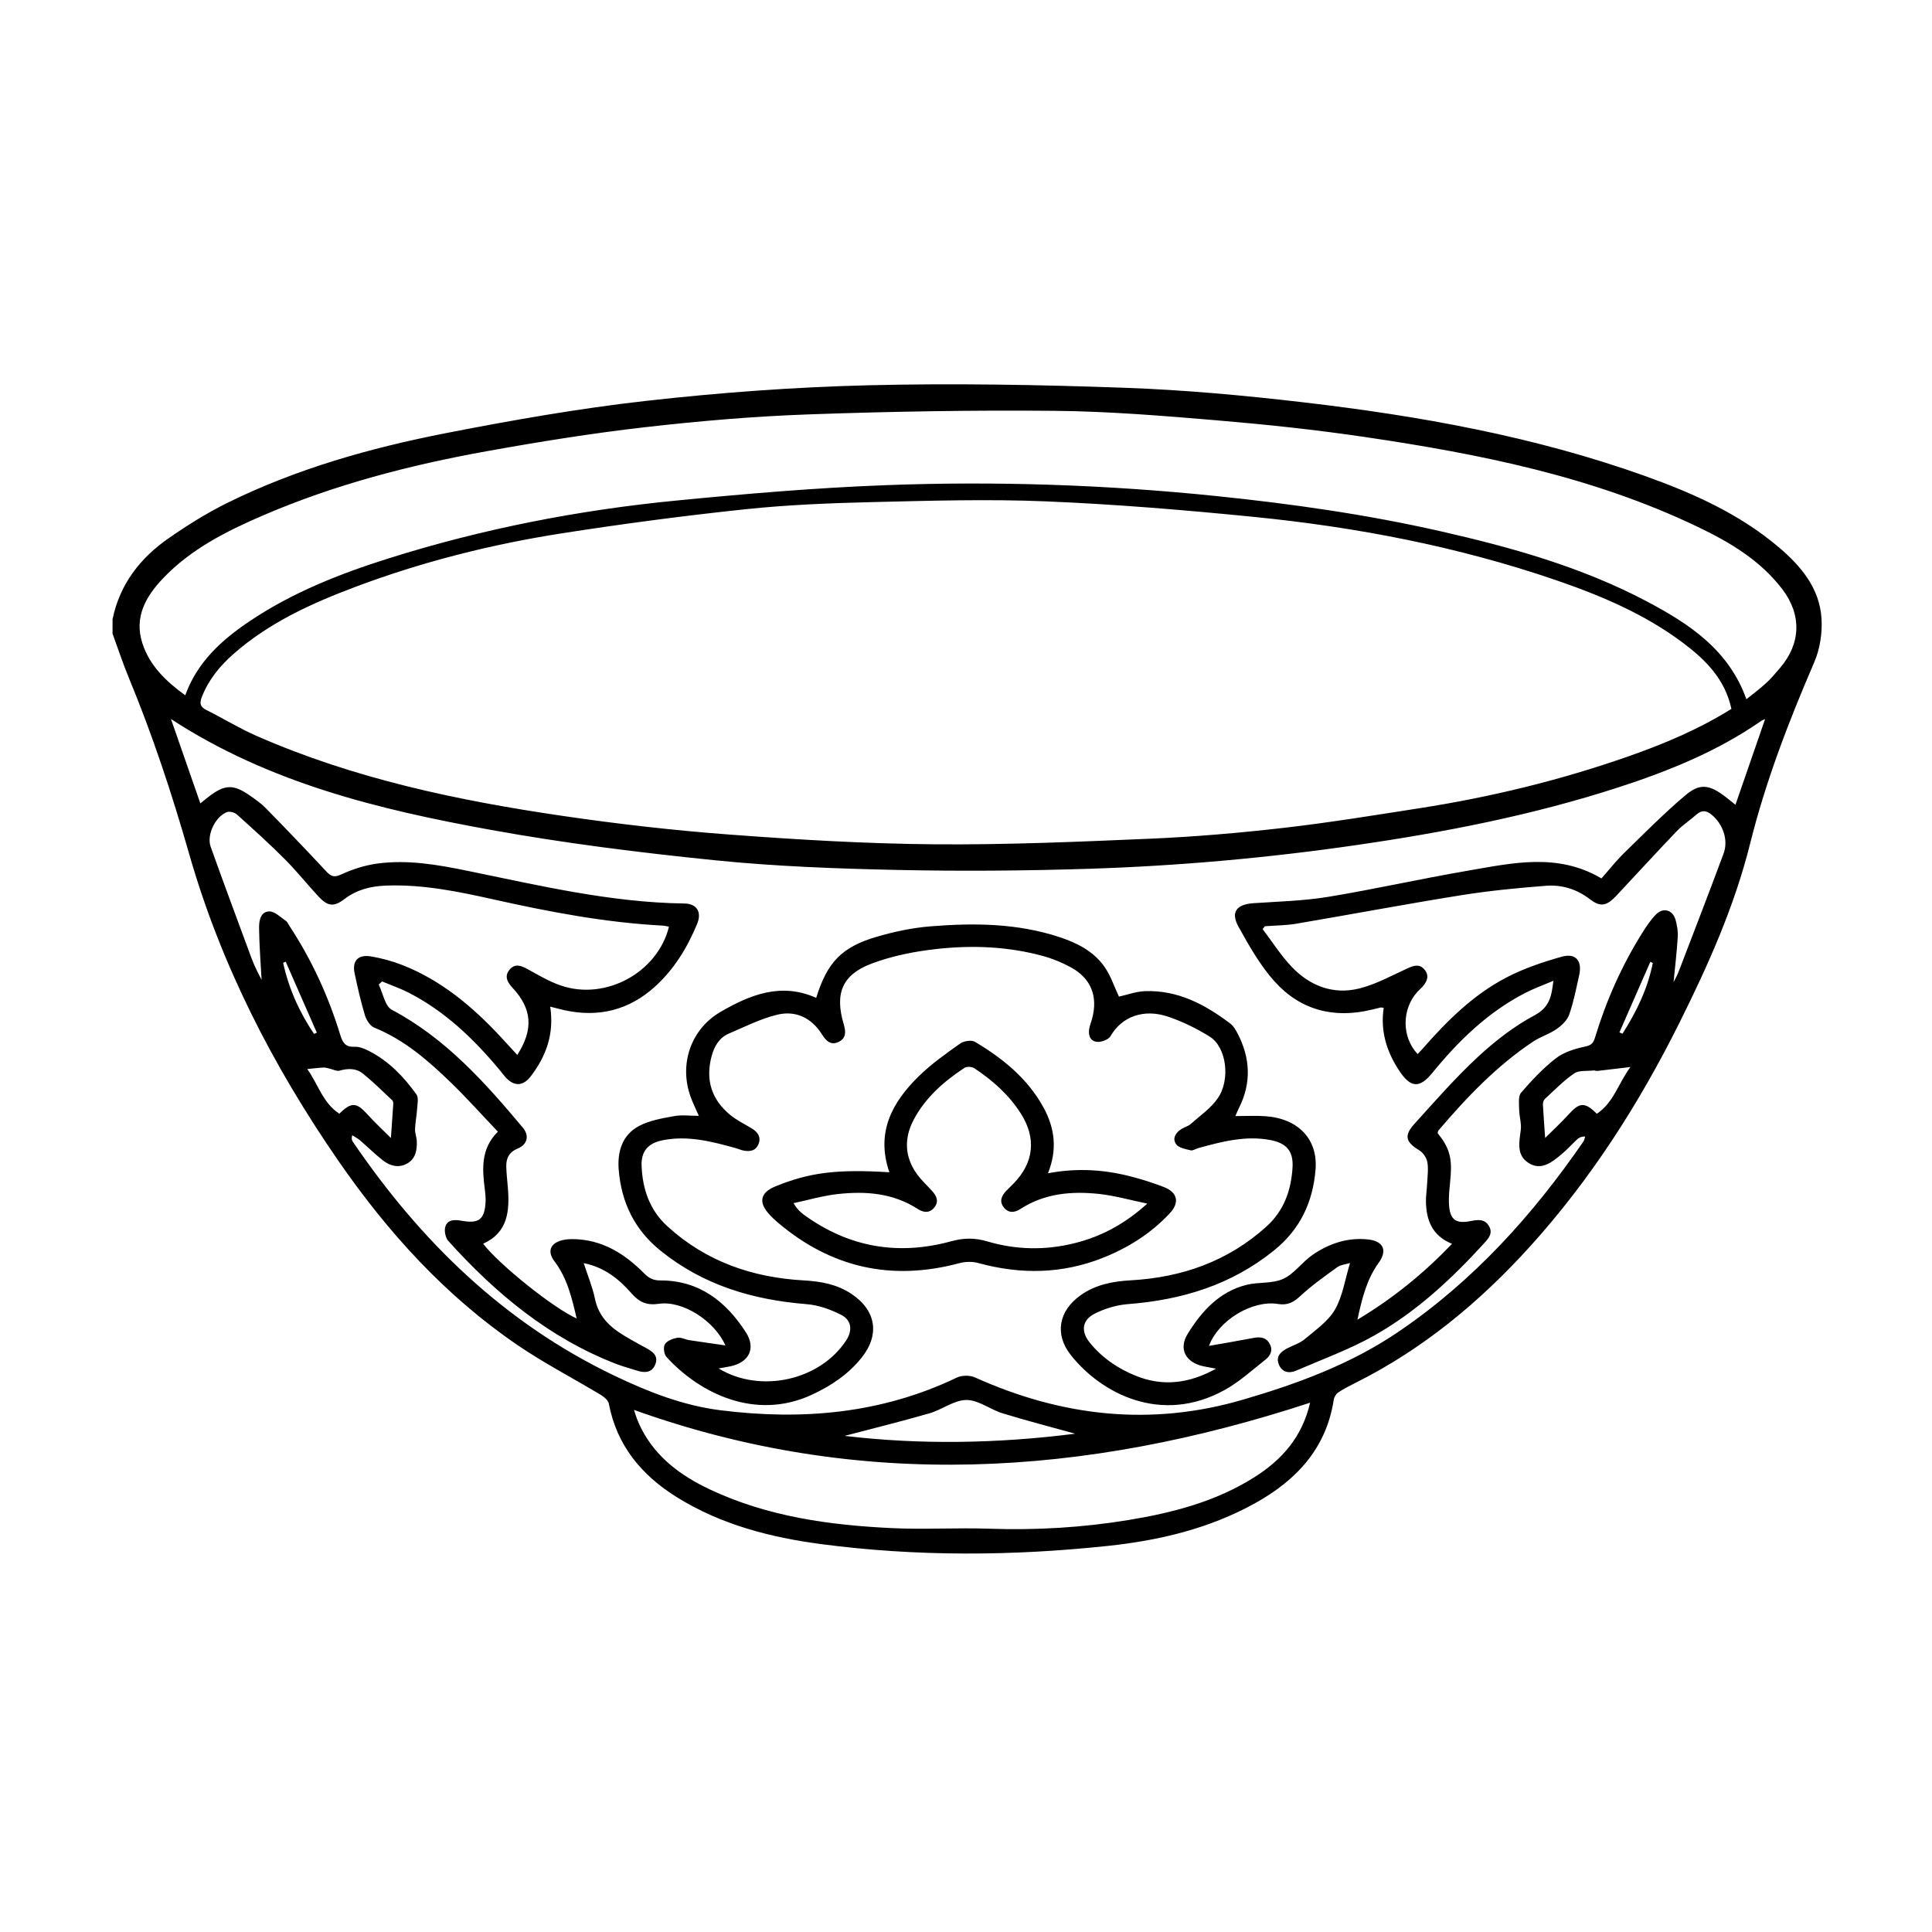 <?xml version="1.0" encoding="UTF-8"?>
<!-- Uploaded to: ICON Repo, www.svgrepo.com, Generator: ICON Repo Mixer Tools -->
<svg fill="#000000" width="800px" height="800px" version="1.1" viewBox="144 144 512 512" xmlns="http://www.w3.org/2000/svg">
 <g>
  <path d="m626.72 307.97c-0.469-7.996-5.34-13.836-11.184-18.824-10.484-8.941-22.852-14.453-35.664-19.027-29.258-10.461-59.641-15.895-90.367-19.488-15.805-1.848-31.703-3.309-47.594-3.871-22.609-0.801-45.266-1.219-67.879-0.656-19.609 0.488-39.246 1.934-58.738 4.125-17.844 2.004-35.594 5.129-53.227 8.578-19.949 3.91-39.523 9.426-57.859 18.484-5.402 2.672-10.57 5.914-15.527 9.355-7.559 5.254-12.953 12.203-14.855 21.469v3.805c1.414 3.871 2.699 7.789 4.273 11.594 6.309 15.242 11.465 30.824 16.008 46.707 8.379 29.312 22.168 56.199 39.473 81.273 13.125 19.016 28.457 35.957 47.648 49.02 7.019 4.777 14.605 8.707 21.891 13.09 0.906 0.543 2.051 1.457 2.223 2.359 2.106 11.098 8.656 18.957 17.949 24.762 11.77 7.344 24.922 10.723 38.465 12.5 25.262 3.316 50.602 3.144 75.895 0.453 13.559-1.445 26.793-4.57 38.895-11.273 10.977-6.086 18.918-14.508 20.914-27.469 0.105-0.695 0.609-1.531 1.184-1.918 1.41-0.953 2.953-1.738 4.484-2.5 17.93-8.941 33.051-21.496 46.41-36.258 16.098-17.801 28.879-37.852 39.551-59.258 7.609-15.254 14.57-30.832 18.711-47.434 4.133-16.586 10.242-32.41 16.992-48.059 1.516-3.496 2.156-7.723 1.93-11.539zm-401.3 119.34c1.637-0.16 2.969-0.336 4.301-0.398 0.559-0.031 1.129 0.18 1.688 0.301 0.867 0.188 1.832 0.734 2.578 0.523 2.238-0.648 4.418-0.66 6.195 0.781 2.727 2.207 5.231 4.691 7.793 7.094 0.211 0.195 0.262 0.672 0.242 1.008-0.188 2.992-0.406 5.981-0.621 8.969-1.949-1.953-4.242-4.082-6.332-6.387-2.781-3.062-4.191-3.195-7.336-0.051-4.43-2.883-5.676-7.984-8.508-11.84zm-6.387-28.152c0.227-0.102 0.457-0.203 0.684-0.301 2.746 6.273 5.496 12.539 8.246 18.812-0.246 0.105-0.5 0.215-0.742 0.324-3.891-5.773-6.703-12.016-8.188-18.836zm257.28 136.39c-10.16 6.398-21.523 9.34-33.195 11.266-12.262 2.019-24.609 2.742-37.051 2.309-8.488-0.293-17.004 0.246-25.488-0.145-16.715-0.781-33.195-3.043-48.547-10.305-7.492-3.547-14.02-8.309-17.984-15.898-0.457-0.883-0.848-1.797-1.223-2.719-0.273-0.664-0.457-1.367-0.812-2.414 59.953 21.473 119.44 17.688 179.18-1.914-2.125 9.207-7.574 15.23-14.875 19.82zm-108.48-11.027c7.113-1.867 14.816-3.769 22.445-5.965 3.367-0.969 6.555-3.527 9.836-3.547 3.176-0.02 6.293 2.527 9.562 3.531 6.379 1.961 12.848 3.629 19.266 5.406-20.516 2.617-41.137 2.961-61.109 0.574zm199.34-85.367c-3.168-3.141-4.566-3.012-7.34 0.035-2.102 2.312-4.402 4.438-6.352 6.379-0.207-2.953-0.441-5.941-0.594-8.926-0.02-0.48 0.207-1.125 0.551-1.438 2.523-2.316 4.934-4.816 7.734-6.734 1.285-0.875 3.371-0.578 5.098-0.781 0.348-0.039 0.727 0.156 1.074 0.117 2.684-0.301 5.367-0.629 8.727-1.031-3.219 4.391-4.477 9.477-8.898 12.379zm6.809-21.215c-0.273-0.109-0.543-0.227-0.82-0.336 2.731-6.231 5.457-12.469 8.188-18.703 0.223 0.098 0.438 0.191 0.66 0.289-1.34 6.809-4.324 12.93-8.027 18.75zm26.801-47.777c-3.898 10.516-7.957 20.98-11.969 31.453-0.352 0.918-0.867 1.773-1.301 2.656 0.387-4.012 0.863-7.965 1.109-11.934 0.098-1.508-0.172-3.094-0.578-4.555-0.754-2.68-3.281-3.402-5.223-1.41-1.438 1.473-2.602 3.25-3.699 5.008-5.406 8.652-9.496 17.91-12.453 27.668-0.449 1.484-1.047 1.98-2.684 2.324-2.664 0.57-5.547 1.457-7.652 3.082-3.402 2.637-6.402 5.848-9.227 9.125-0.812 0.941-0.535 2.934-0.516 4.438 0.031 1.824 0.648 3.684 0.43 5.457-0.414 3.223-1.168 6.613 1.988 8.676 3.391 2.207 6.203-0.105 8.758-2.207 1.465-1.199 2.734-2.641 4.125-3.934 0.52-0.484 1.137-0.852 2.195-0.816-0.152 0.449-0.211 0.957-0.473 1.336-13.473 19.555-29.164 36.93-48.957 50.375-12.602 8.566-26.582 13.723-41.098 17.98-24.566 7.219-48.125 4.516-71.18-5.848-1.344-0.605-3.465-0.605-4.793 0.031-19.965 9.574-40.953 11.387-62.613 8.672-10.031-1.258-19.301-4.922-28.277-9.227-29.055-13.926-51.27-35.586-69.203-61.965-0.238-0.352-0.398-0.762-0.156-1.688 0.691 0.441 1.445 0.805 2.062 1.336 2.062 1.77 3.984 3.691 6.121 5.356 1.891 1.457 4.137 2.047 6.367 0.805 2.262-1.258 2.648-3.547 2.57-5.898-0.035-1.074-0.504-2.144-0.469-3.211 0.055-1.742 0.43-3.465 0.535-5.211 0.082-1.355 0.484-3.102-0.172-4.016-3.352-4.664-7.301-8.797-12.5-11.461-1.188-0.605-2.59-1.215-3.859-1.152-2.414 0.117-3.164-1.012-3.805-3.102-3.141-10.277-7.582-19.965-13.504-28.957-0.301-0.453-0.52-1.043-0.938-1.32-1.414-0.945-2.91-2.504-4.367-2.488-2.359 0.02-2.742 2.527-2.719 4.359 0.051 4.758 0.438 9.508 0.664 13.754-0.211-0.414-0.77-1.438-1.27-2.488-0.504-1.062-0.996-2.137-1.402-3.238-3.633-9.844-7.309-19.672-10.832-29.562-1.117-3.141 1.34-8.105 4.398-9.168 0.719-0.246 1.996 0.137 2.606 0.684 4.301 3.871 8.605 7.754 12.688 11.848 3.133 3.141 5.894 6.637 8.922 9.883 2.41 2.59 4.047 2.793 6.856 0.645 3.258-2.488 6.934-3.394 10.906-3.559 9.699-0.387 19.113 1.543 28.484 3.633 14.777 3.301 29.613 6.152 44.773 6.957 0.613 0.031 1.219 0.191 1.832 0.293-2.984 12.125-16.758 19.664-28.652 15.598-3.047-1.043-5.894-2.731-8.734-4.301-1.742-0.969-3.402-1.652-4.863 0.109-1.465 1.762-0.543 3.356 0.801 4.801 5.164 5.559 5.606 10.984 1.246 17.785-1.484-1.621-2.906-3.188-4.348-4.731-7.473-8.039-15.742-15.02-26.098-19.09-2.676-1.047-5.516-1.82-8.348-2.293-3.438-0.57-5.023 1.215-4.301 4.559 0.797 3.719 1.633 7.438 2.731 11.074 0.379 1.246 1.379 2.805 2.488 3.254 8.016 3.238 14.34 8.793 20.398 14.66 4.211 4.086 8.125 8.48 12.34 12.906-4.621 4.574-4.137 9.984-3.441 15.445 0.137 1.074 0.238 2.172 0.176 3.25-0.258 4.543-1.77 5.719-6.238 4.926-1.785-0.316-3.758-0.469-4.414 1.512-0.367 1.102 0.02 2.984 0.801 3.848 12.57 13.945 26.758 25.73 44.523 32.586 1.773 0.68 3.617 1.152 5.426 1.742 2 0.648 3.945 0.641 4.852-1.562 1.02-2.465-0.816-3.551-2.672-4.566-2.457-1.34-4.953-2.656-7.254-4.238-3.055-2.102-5.238-4.828-6.035-8.676-0.637-3.074-1.875-6.027-2.977-9.438 5.481 1.113 9.34 4.219 12.637 7.981 2.051 2.344 4.004 3.281 7.266 2.805 6.238-0.926 14.676 4.387 17.648 11.023-3.449-0.5-6.519-0.918-9.578-1.391-1.066-0.168-2.176-0.805-3.16-0.637-1.199 0.211-2.719 0.781-3.293 1.703-0.484 0.777-0.246 2.664 0.414 3.391 8.828 9.668 23.543 16.922 38.484 10.027 5.062-2.336 9.656-5.391 13.195-9.801 4.926-6.137 3.883-12.582-2.676-16.953-3.828-2.555-8.117-3.309-12.637-3.566-13.609-0.762-25.871-4.996-36.109-14.324-4.734-4.312-6.602-9.855-6.852-16.02-0.16-3.894 1.738-6.031 5.594-6.801 6.723-1.336 13.125 0.363 19.512 2.137 0.609 0.172 1.188 0.453 1.809 0.578 1.742 0.359 3.356 0.137 4.082-1.734 0.711-1.824-0.191-3.129-1.754-4.082-1.93-1.176-4.004-2.172-5.738-3.586-4.957-4.074-6.629-9.301-4.957-15.562 0.715-2.68 2.023-4.926 4.621-6.035 4.203-1.797 8.367-3.914 12.777-4.984 4.891-1.18 9.082 0.812 11.855 5.215 1.055 1.668 2.293 3.008 4.402 1.996 2.051-0.977 1.941-2.742 1.367-4.672-2.414-8.117-0.484-13.129 7.41-16.09 5.512-2.07 11.492-3.246 17.367-3.883 9.391-1.027 18.836-0.637 28.035 1.879 2.508 0.684 4.977 1.707 7.273 2.941 5.457 2.926 7.359 7.75 5.715 13.758-0.191 0.695-0.473 1.371-0.641 2.07-0.43 1.773-0.141 3.613 1.742 3.953 1.176 0.215 3.246-0.52 3.789-1.473 2.996-5.215 8.836-7.394 15.395-5.133 3.809 1.316 7.523 3.133 10.941 5.273 4.367 2.731 5.547 11.297 2.098 16.305-1.832 2.66-4.707 4.629-7.18 6.828-0.656 0.578-1.605 0.816-2.383 1.285-1.578 0.961-2.57 2.543-1.473 4.07 0.699 0.973 2.481 1.285 3.848 1.617 0.594 0.145 1.355-0.406 2.051-0.598 6.211-1.703 12.438-3.356 18.984-2.144 4.336 0.801 6.227 2.934 5.965 7.289-0.363 6.051-2.273 11.477-6.961 15.699-10.211 9.199-22.383 13.438-35.887 14.203-4.805 0.273-9.336 1.125-13.332 3.969-5.742 4.098-6.977 10.258-2.613 15.793 8.047 10.203 23.945 18.602 40.777 9.32 3.91-2.156 7.305-5.281 10.852-8.066 1.371-1.078 2.062-2.602 1.027-4.328-0.996-1.672-2.551-1.738-4.293-1.402-3.769 0.727-7.559 1.359-11.707 2.09 2.488-6.84 11.586-12.211 18.277-11.105 2.57 0.422 4.137-0.453 5.965-2.144 3.023-2.801 6.418-5.195 9.77-7.621 0.867-0.625 2.121-0.711 3.367-1.098-1.344 4.394-1.949 8.797-4.004 12.359-1.797 3.113-5.144 5.391-8 7.82-1.281 1.082-3.031 1.602-4.555 2.398-1.734 0.898-3.18 2.102-2.336 4.262 0.801 2.062 2.648 2.527 4.519 1.723 7.043-3.039 14.328-5.672 20.969-9.438 11.027-6.254 20.273-14.863 28.812-24.215 1.25-1.367 2.586-2.769 1.371-4.766-1.164-1.918-3.027-1.598-4.867-1.238-3.738 0.734-5.367-0.293-5.664-4.106-0.203-2.676 0.246-5.406 0.434-8.105 0.328-4.746-0.488-7.43-3.457-11.098 0.059-0.223 0.055-0.535 0.207-0.715 7.488-8.777 15.406-17.109 25.078-23.547 1.945-1.293 4.297-1.988 6.207-3.316 1.367-0.953 2.832-2.324 3.356-3.82 1.184-3.406 1.883-6.988 2.66-10.52 0.836-3.785-0.934-5.894-4.664-4.836-5.008 1.414-10.051 3.113-14.645 5.508-8.707 4.539-15.625 11.383-22.051 18.711-0.469 0.535-0.969 1.043-1.461 1.57-4.262-4.5-4.238-11.922-0.016-16.535 0.43-0.469 0.926-0.867 1.344-1.344 1.254-1.438 1.844-3.019 0.398-4.609-1.344-1.473-2.832-0.945-4.453-0.207-4.16 1.906-8.266 4.188-12.652 5.297-6.953 1.758-13.16-0.629-18.027-5.75-2.867-3.023-5.133-6.621-7.664-9.961 0.191-0.25 0.387-0.508 0.586-0.762 2.766-0.211 5.566-0.207 8.293-0.664 14.539-2.469 29.035-5.203 43.594-7.535 7.481-1.199 15.059-1.941 22.621-2.523 4.227-0.328 8.191 0.906 11.688 3.594 2.781 2.133 4.394 1.777 7.031-1.043 5.324-5.684 10.578-11.43 15.965-17.059 1.559-1.621 3.496-2.867 5.184-4.367 1.426-1.27 2.637-1.098 4.051 0.074 2.941 2.418 4.465 6.652 3.148 10.219zm3.137-12.879c-0.988-0.789-1.914-1.566-2.875-2.289-4.106-3.078-6.606-3.465-10.473-0.18-5.648 4.785-10.871 10.078-16.172 15.254-2.121 2.074-3.969 4.43-6.004 6.727-11.621-6.898-23.68-4.066-35.598-2.016-12.309 2.109-24.504 4.871-36.828 6.898-6.5 1.066-13.156 1.234-19.746 1.676-4.57 0.309-6.176 2.363-3.965 6.324 2.801 5.027 5.703 10.184 9.512 14.418 6.848 7.613 15.738 9.91 25.754 7.477 0.789-0.195 1.582-0.402 2.379-0.574 0.16-0.035 0.352 0.039 0.797 0.105-0.945 6.184 0.805 11.738 4.254 16.859 2.938 4.363 5.289 4.469 8.637 0.359 6.926-8.5 14.691-16.043 24.527-21.141 2.297-1.195 4.762-2.07 7.551-3.266-0.504 4.133-0.996 7.008-4.992 9.148-5.441 2.906-10.488 6.832-15.035 11.047-5.961 5.531-11.348 11.695-16.812 17.738-2.848 3.148-2.289 4.84 1.34 7.031 0.996 0.598 1.898 1.996 2.098 3.144 0.312 1.84 0.02 3.785-0.066 5.68-0.074 1.621-0.348 3.25-0.312 4.867 0.125 4.84 1.656 8.914 6.906 11.059-7.453 7.789-15.527 14.383-25.059 20.102 1.219-5.715 2.492-10.762 5.652-15.113 2.312-3.184 1.266-5.688-2.742-6.141-5.481-0.621-10.449 1.066-14.871 4.125-2.731 1.891-4.793 4.988-7.715 6.312-2.906 1.32-6.59 0.785-9.793 1.602-7.129 1.805-11.785 6.961-15.469 12.879-2.559 4.098-0.598 7.672 4.137 8.688 0.945 0.203 1.906 0.359 3.344 0.629-7.148 3.949-14.082 4.797-21.262 1.898-4.762-1.918-8.957-4.766-12.219-8.801-2.414-2.984-2.055-6 1.352-7.699 2.664-1.336 5.75-2.266 8.711-2.5 14.344-1.102 27.477-5.074 38.859-14.305 6.887-5.582 10.211-12.781 10.914-21.348 0.664-8.07-4.609-13.578-13.383-14.156-2.516-0.168-5.055-0.031-7.863-0.031 0.367-0.836 0.609-1.477 0.922-2.082 3.375-6.664 3.062-13.273-0.336-19.805-0.5-0.945-1.082-1.984-1.91-2.609-6.688-5.074-13.922-8.922-22.609-8.609-2.383 0.09-4.731 0.969-6.922 1.449-1.234-2.621-2.16-5.508-3.82-7.883-2.836-4.082-7.164-6.293-11.801-7.84-11.23-3.742-22.824-3.84-34.422-2.891-4.746 0.387-9.512 1.402-14.086 2.734-9.352 2.731-13.176 6.769-16.102 16.211-9.23-4.144-17.477-0.875-25.406 3.75-7.859 4.586-11.012 13.941-7.84 22.562 0.586 1.594 1.344 3.125 2.144 4.957-2.332 0-4.516-0.309-6.574 0.074-3.152 0.578-6.492 1.133-9.27 2.609-4.469 2.367-5.789 6.828-5.387 11.637 0.727 8.68 4.18 15.871 11.176 21.492 11.355 9.117 24.434 12.957 38.668 14.098 3.117 0.246 6.328 1.402 9.133 2.84 2.781 1.422 3.008 4.156 1.301 6.766-6.898 10.531-22.625 14.168-33.801 7.43 1.25-0.227 2.137-0.371 3.023-0.551 5.008-1.008 6.957-4.746 4.191-9.047-5.262-8.16-12.344-13.742-22.617-13.73-1.812 0-2.996-0.523-4.231-1.777-5.238-5.309-11.266-9.117-19.051-9.176-0.984-0.012-2.004 0.086-2.949 0.336-3.039 0.836-3.793 3.008-1.883 5.527 3.379 4.453 4.625 9.672 5.891 15.16-6.074-2.664-20.621-14.34-24.777-19.801 6.648-3.012 7.031-8.777 6.543-14.922-0.145-1.797-0.359-3.602-0.414-5.406-0.066-2.246 0.66-3.914 3.019-4.891 2.57-1.066 3.16-3.402 1.367-5.547-10.09-12.031-20.488-23.688-34.719-31.234-1.828-0.969-2.348-4.402-3.477-6.695 0.301-0.273 0.605-0.543 0.902-0.816 2.352 0.988 4.785 1.824 7.047 2.984 9.613 4.926 17.227 12.238 24.066 20.445 0.523 0.625 1.004 1.289 1.543 1.898 2.258 2.555 4.691 2.523 6.785-0.238 4.035-5.305 6.207-11.199 5.109-18.41 1.48 0.371 2.656 0.707 3.844 0.961 9.047 1.969 17.09-0.055 23.957-6.293 5.055-4.59 8.531-10.309 11.125-16.559 1.305-3.141-0.039-5.394-3.375-5.441-19.531-0.262-38.406-4.758-57.391-8.645-7.894-1.617-15.898-3.043-23.992-1.934-3.254 0.441-6.535 1.496-9.527 2.871-1.93 0.887-2.742 0.539-4.027-0.84-5.238-5.637-10.574-11.18-15.957-16.688-1.258-1.285-2.766-2.336-4.254-3.375-4.394-3.066-6.656-2.969-10.977 0.359-0.641 0.492-1.266 1.012-2.144 1.719-2.609-7.481-5.152-14.797-7.785-22.355 25.957 16.938 55.098 23.996 84.641 29.355 19.719 3.578 39.676 6.062 59.621 8.086 16.012 1.621 32.152 2.211 48.254 2.555 16.918 0.363 33.871 0.23 50.789-0.309 23.699-0.762 47.312-2.871 70.801-6.277 23.539-3.41 46.824-7.945 69.484-15.301 13.352-4.332 26.305-9.574 37.918-17.66 0.207-0.141 0.469-0.211 0.953-0.434-2.637 7.641-5.195 15.031-7.856 22.715zm-406.43-28.574c1.785-4.606 4.816-8.266 8.453-11.457 9.461-8.309 20.73-13.402 32.352-17.766 17.695-6.644 35.961-11.234 54.602-14.148 16.137-2.519 32.344-4.66 48.582-6.375 11.23-1.184 22.566-1.637 33.867-1.906 15.297-0.367 30.633-0.82 45.902-0.188 18.328 0.762 36.637 2.281 54.895 4.098 27.34 2.719 54.234 7.863 80.297 16.812 11.906 4.09 23.457 8.977 33.605 16.605 5.918 4.453 11.105 9.566 12.797 17.477-8.777 5.481-18.027 9.344-27.512 12.66-17.914 6.262-36.289 10.73-55.035 13.648-12.031 1.875-24.062 3.844-36.16 5.231-11.668 1.34-23.406 2.348-35.141 2.856-19.172 0.828-38.363 1.656-57.539 1.492-18.082-0.156-36.18-1.234-54.215-2.586-14.758-1.102-29.5-2.797-44.145-4.941-27.805-4.074-55.238-9.84-81.148-21.215-4.539-1.996-8.797-4.629-13.246-6.84-1.719-0.836-1.832-1.848-1.211-3.457zm418.26-7.723c-1.176 1.371-2.336 2.777-3.664 3.996-1.641 1.512-3.449 2.848-5.273 4.328-4.676-13.164-15.254-20.066-26.59-26.035-17.094-9.004-35.539-14.184-54.254-18.438-19.758-4.5-39.781-7.34-59.941-9.406-28.969-2.973-58.008-3.945-87.07-2.863-18.605 0.691-37.207 2.281-55.746 4.09-25.859 2.519-51.305 7.477-76.117 15.289-12.965 4.082-25.582 9.043-36.949 16.688-7.387 4.961-13.844 10.777-17.055 19.629-5.078-3.68-9.453-7.836-11.375-13.844-2.207-6.906 0.934-12.363 5.488-17.148 7.394-7.769 16.793-12.488 26.453-16.656 18.984-8.176 38.879-13.348 59.152-17.004 13.934-2.516 27.938-4.766 41.996-6.379 14.453-1.656 28.996-2.898 43.527-3.414 21.711-0.77 43.453-1.145 65.172-0.941 14.273 0.133 28.555 1.301 42.789 2.504 13.129 1.102 26.27 2.492 39.301 4.418 30.32 4.473 60.297 10.418 88.223 23.781 8.52 4.074 16.637 8.852 22.52 16.574 5.148 6.75 4.941 14.379-0.586 20.832z"/>
  <path d="m453.99 465.55c2.691-2.875 2.066-5.566-1.547-6.969-2.613-1.012-5.297-1.875-7.996-2.606-7.309-1.984-14.738-2.562-22.727-1.047 2.539-6.297 1.797-11.965-1.152-17.383-4.223-7.727-10.816-13.055-18.203-17.453-0.926-0.551-2.961-0.223-3.934 0.469-3.754 2.66-7.559 5.356-10.844 8.555-7.125 6.934-11.543 14.938-7.898 25.543-13.961-0.848-21.098 0.055-30.152 3.723-4.062 1.648-4.629 4.227-1.629 7.481 0.676 0.734 1.395 1.426 2.156 2.066 14.172 12.062 30.223 15.645 48.203 10.816 1.562-0.418 3.43-0.457 4.984-0.031 11.273 3.094 22.359 2.922 33.281-1.48 6.641-2.668 12.559-6.445 17.457-11.684zm-48.402 7.418c-3.258-0.973-6.231-0.922-9.512-0.02-14.02 3.848-27.07 1.637-38.918-6.941-1.004-0.727-1.926-1.566-2.856-3.16 3.91-0.828 7.777-1.98 11.734-2.414 7.402-0.812 14.66-0.262 21.191 3.965 1.512 0.977 3.125 1.16 4.383-0.414 1.27-1.586 0.605-3.043-0.598-4.367-1.336-1.473-2.828-2.836-3.984-4.434-3.293-4.543-3.492-9.465-0.938-14.355 3.102-5.926 8.016-10.223 13.516-13.844 0.605-0.398 1.969-0.309 2.609 0.117 4.856 3.238 9.191 7.043 12.348 12.047 4.074 6.449 3.461 12.82-1.793 18.328-0.684 0.719-1.43 1.387-2.109 2.109-1.215 1.293-1.914 2.75-0.664 4.359 1.234 1.594 2.852 1.461 4.367 0.48 6.43-4.18 13.594-4.797 20.906-4.016 4.055 0.434 8.035 1.578 12.773 2.559-6.027 5.445-12.176 8.695-19.113 10.449-7.816 1.98-15.645 1.844-23.344-0.449z"/>
 </g>
</svg>